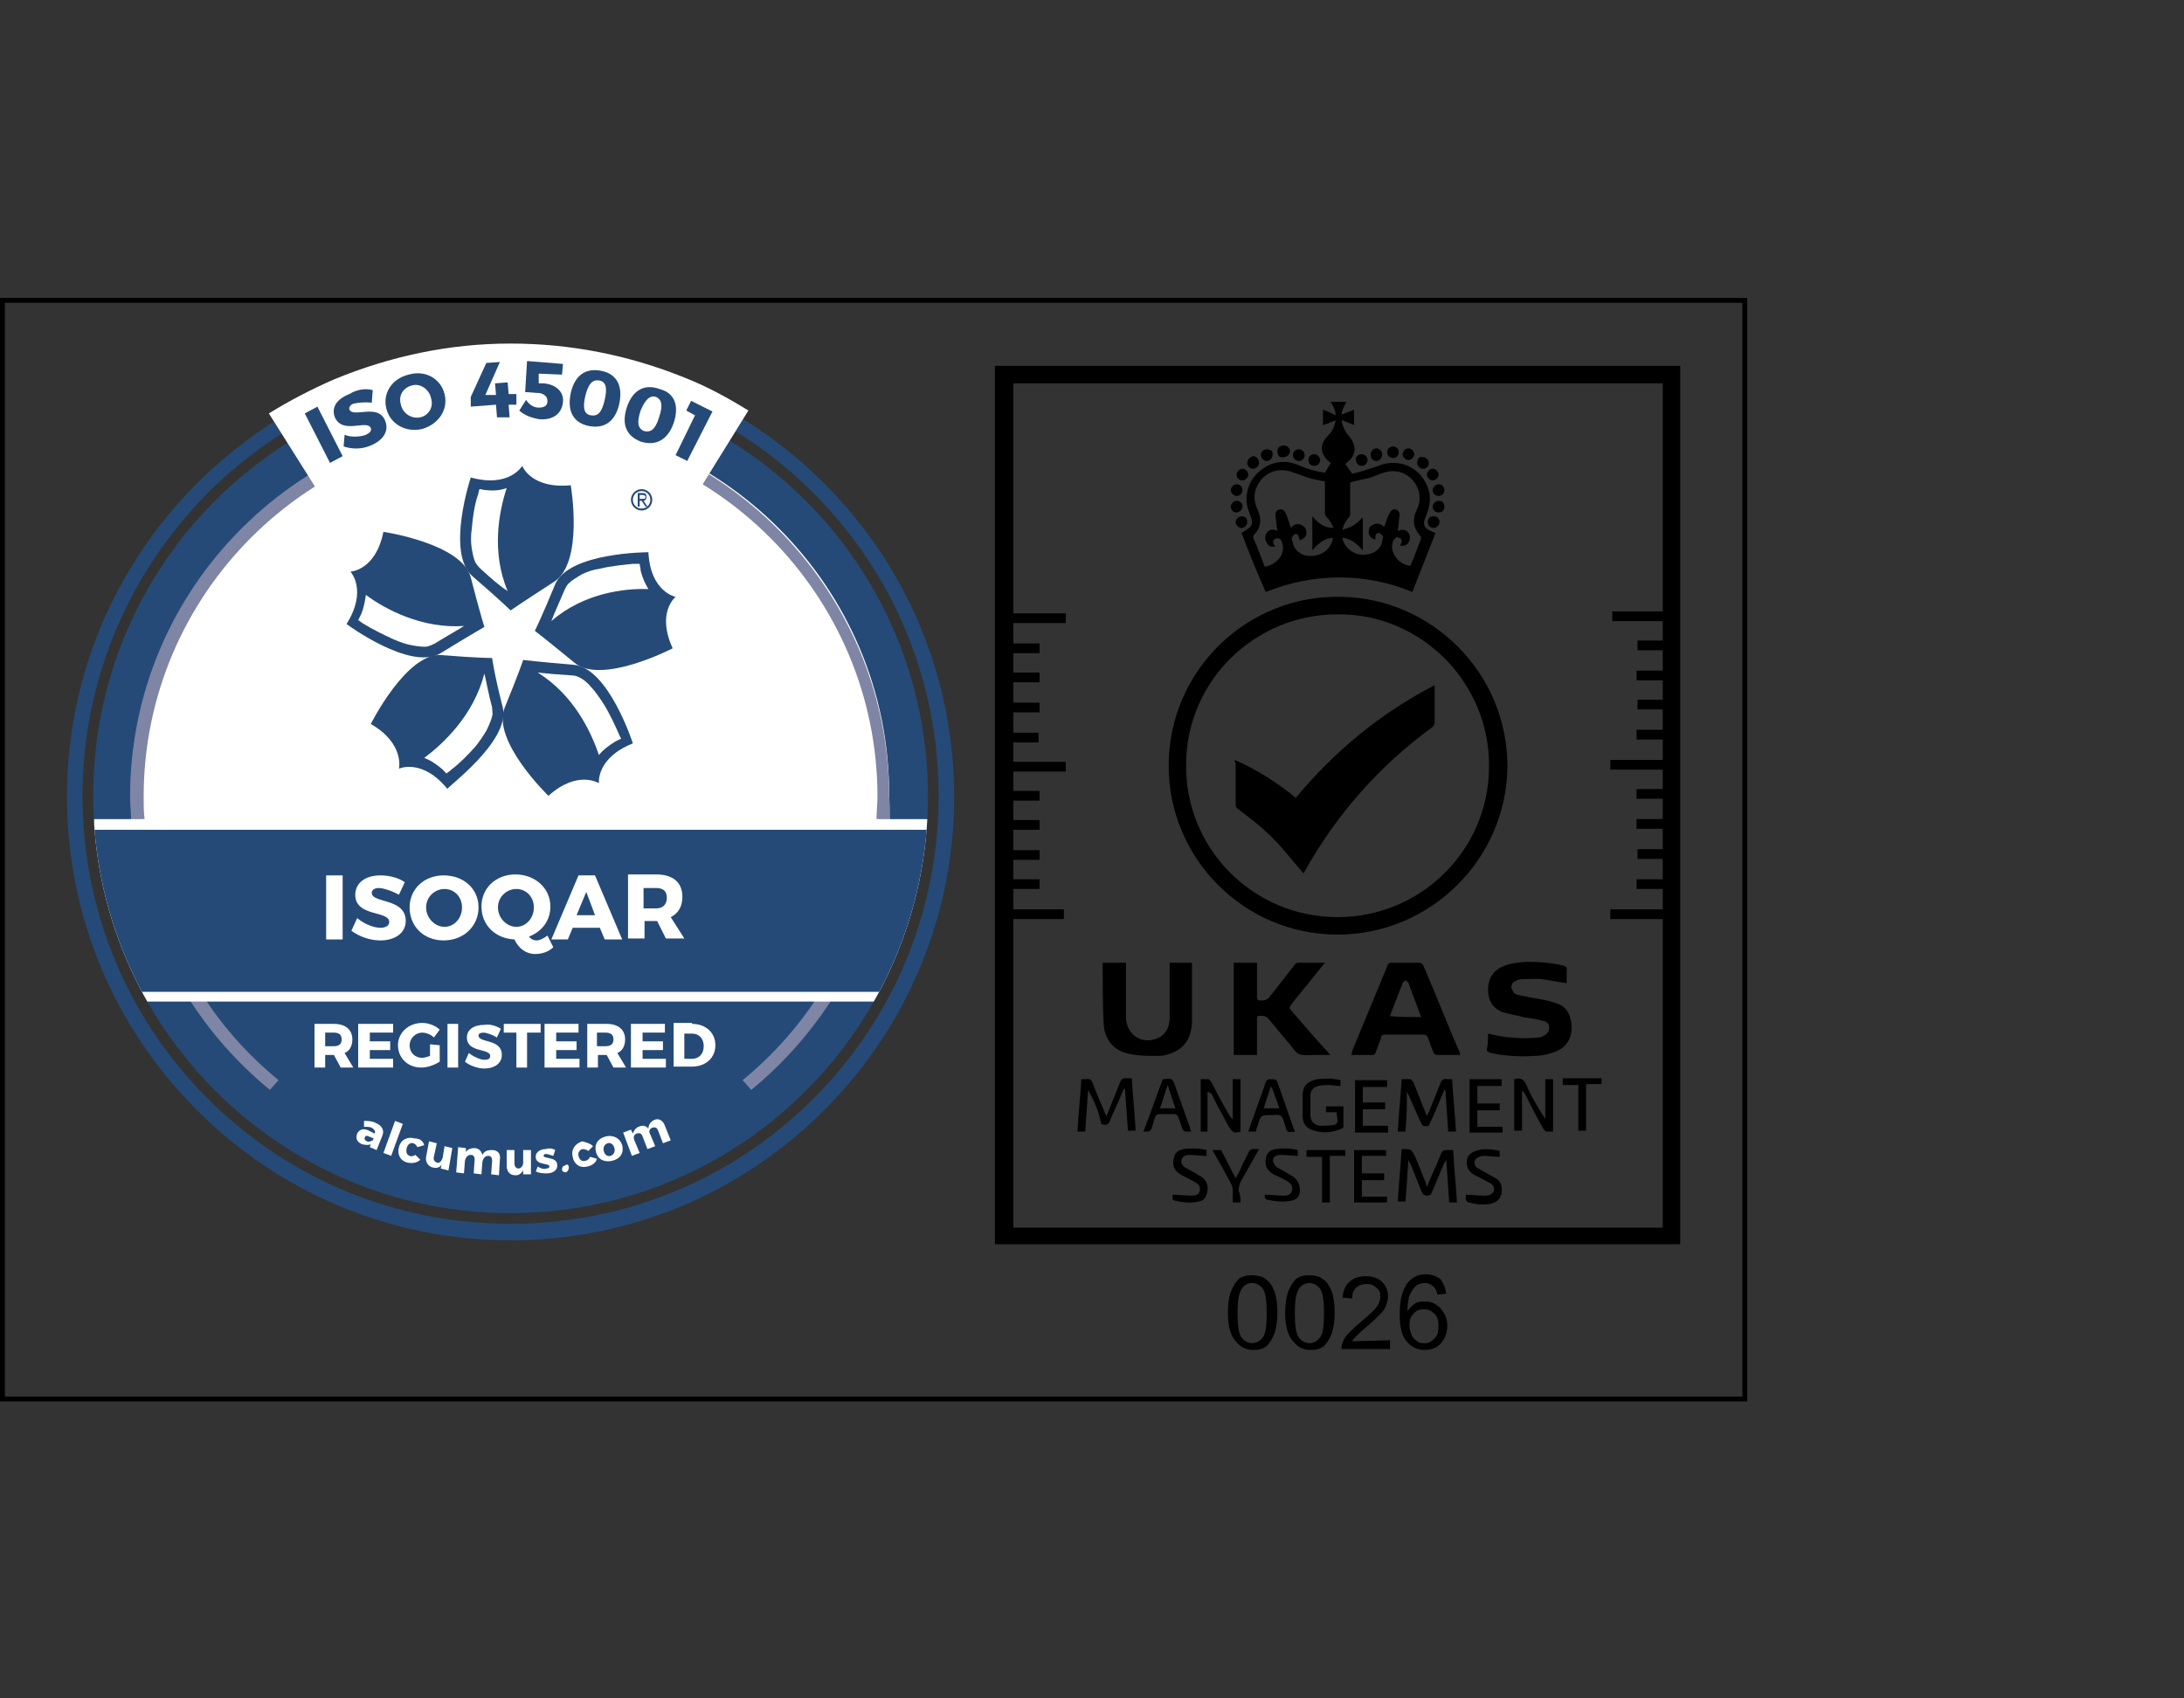<?xml version="1.0" encoding="utf-8"?>
<!-- Generator: Adobe Illustrator 27.4.0, SVG Export Plug-In . SVG Version: 6.00 Build 0)  -->
<svg version="1.1" id="Layer_1" xmlns="http://www.w3.org/2000/svg" xmlns:xlink="http://www.w3.org/1999/xlink" x="0px" y="0px"
	 width="225px" height="175px" viewBox="0 0 225 175" style="enable-background:new 0 0 225 175;" xml:space="preserve">
<rect x="0" y="0" width="225" height="175" fill="#333333" stroke="none"/>
<style type="text/css">
	.st0{clip-path:url(#SVGID_00000026146523296581780170000004218451158989843386_);}
	.st1{fill:#254A77;}
	.st2{fill:#FFFFFF;}
	.st3{clip-path:url(#SVGID_00000010295046411007223000000015476241204891401366_);}
	.st4{fill:#7F85A5;}
	.st5{clip-path:url(#SVGID_00000013184224150922375870000012502503324037179308_);}
	.st6{clip-path:url(#SVGID_00000138537617153587357990000000207094480640819852_);}
	.st7{clip-path:url(#SVGID_00000026871955250280944080000000240414378538361217_);}
	.st8{clip-path:url(#SVGID_00000006706307299338993600000005272582417818897796_);}
</style>
<g>
	<g>
		<g>
			<g>
				<g>
					<defs>
						<path id="SVGID_1_" d="M52.6,125c-23.7,0-43-19.2-43-43s19.2-43,43-43c23.7,0,43,19.2,43,43S76.3,125,52.6,125"/>
					</defs>
					<clipPath id="SVGID_00000000201903285493648770000011629016210304944821_">
						<use xlink:href="#SVGID_1_"  style="overflow:visible;"/>
					</clipPath>
					<g style="clip-path:url(#SVGID_00000000201903285493648770000011629016210304944821_);">
						<g>
							<path class="st1" d="M52.6,125c-23.7,0-43-19.2-43-43s19.2-43,43-43c23.7,0,43,19.2,43,43S76.3,125,52.6,125"/>
						</g>
						<g>
							<path class="st2" d="M52.6,43c-21.6,0-39,17.5-39,39c0,3.5,0.5,6.9,1.3,10.2h75.4c0.9-3.2,1.3-6.6,1.3-10.2
								C91.7,60.5,74.2,43,52.6,43"/>
						</g>
					</g>
				</g>
				<g>
					<defs>
						<path id="SVGID_00000102528787150380642620000013120384347957542292_" d="M52.6,125c-23.7,0-43-19.2-43-43s19.2-43,43-43
							c23.7,0,43,19.2,43,43S76.3,125,52.6,125"/>
					</defs>
					<clipPath id="SVGID_00000031891014131092416570000010559984400530021002_">
						<use xlink:href="#SVGID_00000102528787150380642620000013120384347957542292_"  style="overflow:visible;"/>
					</clipPath>
					<g style="clip-path:url(#SVGID_00000031891014131092416570000010559984400530021002_);">
						<path class="st4" d="M27.8,112.3c-3.4-2.8-6.3-6.1-8.6-9.8l1.2-0.7c2.2,3.6,5,6.8,8.3,9.5L27.8,112.3z"/>
					</g>
				</g>
				<g>
					<defs>
						<path id="SVGID_00000176041585154878684980000010285629347322461103_" d="M52.6,125c-23.7,0-43-19.2-43-43s19.2-43,43-43
							c23.7,0,43,19.2,43,43S76.3,125,52.6,125"/>
					</defs>
					<clipPath id="SVGID_00000109713899845631234690000016407270868382636171_">
						<use xlink:href="#SVGID_00000176041585154878684980000010285629347322461103_"  style="overflow:visible;"/>
					</clipPath>
					<g style="clip-path:url(#SVGID_00000109713899845631234690000016407270868382636171_);">
						<path class="st4" d="M91.7,84.5l-1.4-0.1c0-0.8,0.1-1.6,0.1-2.3c0-20.8-16.9-37.8-37.8-37.8c-20.8,0-37.8,16.9-37.8,37.8
							c0,0.8,0,1.6,0.1,2.3l-1.4,0.1c0-0.8-0.1-1.6-0.1-2.4C13.4,60.5,31,43,52.5,43s39.1,17.6,39.1,39.1
							C91.7,82.9,91.7,83.7,91.7,84.5z"/>
					</g>
				</g>
				<g>
					<defs>
						<path id="SVGID_00000006701138478724638810000006122395419570323131_" d="M52.6,125c-23.7,0-43-19.2-43-43s19.2-43,43-43
							c23.7,0,43,19.2,43,43S76.3,125,52.6,125"/>
					</defs>
					<clipPath id="SVGID_00000160912842239893367340000017453656284411710118_">
						<use xlink:href="#SVGID_00000006701138478724638810000006122395419570323131_"  style="overflow:visible;"/>
					</clipPath>
					<g style="clip-path:url(#SVGID_00000160912842239893367340000017453656284411710118_);">
						<path class="st4" d="M77.4,112.3l-0.9-1c3.3-2.7,6.1-5.9,8.3-9.5l1.2,0.7C83.7,106.2,80.8,109.5,77.4,112.3z"/>
					</g>
				</g>
				<g>
					<defs>
						<path id="SVGID_00000021813105820260997400000012726106852376208302_" d="M52.6,125c-23.7,0-43-19.2-43-43s19.2-43,43-43
							c23.7,0,43,19.2,43,43S76.3,125,52.6,125"/>
					</defs>
					<clipPath id="SVGID_00000023241951225621485460000004069587519797459351_">
						<use xlink:href="#SVGID_00000021813105820260997400000012726106852376208302_"  style="overflow:visible;"/>
					</clipPath>
					<g style="clip-path:url(#SVGID_00000023241951225621485460000004069587519797459351_);">
						<rect x="9.7" y="84.4" class="st2" width="85.9" height="18.8"/>
					</g>
				</g>
				<g>
					<defs>
						<path id="SVGID_00000142875471383262132860000002443237906306707367_" d="M52.6,125c-23.7,0-43-19.2-43-43s19.2-43,43-43
							c23.7,0,43,19.2,43,43S76.3,125,52.6,125"/>
					</defs>
					<clipPath id="SVGID_00000127765873503198113400000003123902158399394974_">
						<use xlink:href="#SVGID_00000142875471383262132860000002443237906306707367_"  style="overflow:visible;"/>
					</clipPath>
					<g style="clip-path:url(#SVGID_00000127765873503198113400000003123902158399394974_);">
						<rect x="9.7" y="85.5" class="st1" width="85.9" height="16.7"/>
					</g>
				</g>
			</g>
			<g>
				<g>
					<path class="st1" d="M52.6,37.9c-11.8,0-22.9,4.6-31.2,12.9C13.1,59.2,8.5,70.3,8.5,82c0,11.8,4.6,22.9,12.9,31.2
						s19.4,12.9,31.2,12.9s22.9-4.6,31.2-12.9S96.7,93.8,96.7,82s-4.6-22.9-12.9-31.2S64.4,37.9,52.6,37.9 M52.6,127.8
						c-12.2,0-23.7-4.8-32.3-13.4S6.9,94.3,6.9,82.1s4.8-23.7,13.4-32.3s20.1-13.4,32.3-13.4s23.7,4.8,32.3,13.4
						s13.4,20.1,13.4,32.3s-4.8,23.7-13.4,32.3C76.3,123,64.8,127.8,52.6,127.8"/>
				</g>
			</g>
			<g>
				<g>
					<path class="st1" d="M65.9,51.4h0.3c0.2,0,0.3,0,0.3-0.2c0-0.1-0.1-0.2-0.3-0.2h-0.3V51.4z M65.7,50.8h0.5
						c0.3,0,0.4,0.1,0.4,0.4c0,0.2-0.1,0.4-0.3,0.4l0.4,0.6h-0.2l-0.4-0.6h-0.2v0.6h-0.2C65.7,52.2,65.7,50.8,65.7,50.8z M66.1,52.4
						c0.5,0,0.9-0.4,0.9-0.9s-0.4-0.9-0.9-0.9s-0.9,0.4-0.9,0.9S65.6,52.4,66.1,52.4 M66.1,50.4c0.6,0,1.1,0.5,1.1,1.1
						s-0.5,1.1-1.1,1.1S65,52.1,65,51.5S65.5,50.4,66.1,50.4"/>
				</g>
				<g>
					<path class="st1" d="M49.5,58.6c-0.2-0.2-0.3-0.3-0.5-0.6c-0.2-0.4-0.3-0.9-0.4-1.5s-0.1-1.3,0-2c0.1-1.2,0.3-2.5,0.6-3.4
						c0.1-0.2,0.1-0.5,0.2-0.7c0.2,0,0.4,0.1,0.7,0.1c0.8,0.1,1.5,0,2.1-0.2c-0.8,2.4-1.6,6.6,0.1,10.6
						C51.5,60.4,50.6,59.6,49.5,58.6 M58.8,50c-4.1,0.4-5-2-5-2s-1.3,2.3-5.3,1.2c0,0-2.6,7.8,0.2,10.2c2.8,2.4,3.9,3.5,3.9,3.5
						S53.9,62,57,60C60.2,58.1,58.8,50,58.8,50"/>
				</g>
				<g>
					<path class="st1" d="M44.8,66.3c-0.2,0.1-0.4,0.2-0.7,0.3c-0.4,0.1-1,0-1.6-0.1s-1.2-0.3-1.9-0.6c-1.1-0.5-2.3-1.1-3.1-1.6
						c-0.2-0.1-0.4-0.3-0.6-0.4c0.1-0.2,0.2-0.4,0.3-0.6c0.3-0.7,0.4-1.4,0.5-2c2,1.5,5.8,3.5,10.1,3.2
						C47.2,64.9,46.1,65.5,44.8,66.3 M48.5,59.5c-0.9-3.5-9-4.7-9-4.7c-0.8,4-3.4,4.1-3.4,4.1s1.8,1.9-0.4,5.4c0,0,6.6,4.9,9.7,3
						s4.5-2.7,4.5-2.7S49.4,63,48.5,59.5"/>
				</g>
				<g>
					<path class="st1" d="M50.7,73.8c-0.1,0.4-0.3,0.9-0.6,1.5c-0.3,0.5-0.7,1.1-1.1,1.6c-0.8,0.9-1.7,1.8-2.5,2.4
						c-0.2,0.2-0.4,0.3-0.5,0.4c-0.2-0.2-0.3-0.3-0.5-0.5c-0.6-0.5-1.2-0.9-1.8-1.1c2-1.5,5.1-4.4,6.2-8.7c0.2,0.8,0.4,2,0.8,3.5
						C50.7,73.3,50.8,73.5,50.7,73.8 M51.8,72.9c-0.9-3.5-1.1-5.1-1.1-5.1s-1.6,0-5.2-0.3s-7.3,7.1-7.3,7.1c3.5,2,2.9,4.6,2.9,4.6
						s2.4-1.1,5,2.1C45.9,81.2,52.6,76.4,51.8,72.9"/>
				</g>
				<g>
					<path class="st1" d="M61.7,77.8c-0.8-2.4-2.6-6.2-6.3-8.5c0.9,0.1,2,0.2,3.6,0.3c0.2,0,0.5,0.1,0.7,0.2c0.4,0.2,0.8,0.5,1.2,1
						c0.4,0.4,0.8,1,1.2,1.6c0.7,1.1,1.2,2.2,1.6,3.1c0.1,0.2,0.2,0.5,0.3,0.6c-0.2,0.1-0.4,0.2-0.6,0.3
						C62.6,76.9,62.1,77.3,61.7,77.8 M65.2,76.6c0,0-2.5-7.8-6.1-8.1c-3.6-0.3-5.2-0.5-5.2-0.5s-0.5,1.5-1.9,4.9s4.5,9.1,4.5,9.1
						c3-2.7,5.2-1.3,5.2-1.3S61.4,78.1,65.2,76.6"/>
				</g>
				<g>
					<path class="st1" d="M56.8,64c0.3-0.8,0.8-1.9,1.4-3.3c0.1-0.2,0.2-0.4,0.4-0.6c0.3-0.3,0.8-0.6,1.3-0.9
						c0.6-0.3,1.2-0.5,1.9-0.6c1.2-0.3,2.5-0.4,3.4-0.5c0.3,0,0.5,0,0.7,0c0,0.2,0.1,0.4,0.1,0.7c0.2,0.8,0.5,1.4,0.8,1.9
						C64.4,60.6,60.1,61.1,56.8,64 M69.6,61.5c0,0-2.6-0.5-2.8-4.6c0,0-8.2,0-9.6,3.3c-1.4,3.4-2.1,4.8-2.1,4.8s1.3,1,4.1,3.3
						c2.8,2.3,10.1-1.5,10.1-1.5C67.6,63.1,69.6,61.5,69.6,61.5"/>
				</g>
			</g>
			<g>
				<path class="st2" d="M34.4,108.7L34.4,108.7h-0.9v1.3h-1.1v-4.5h2c1.2,0,1.9,0.6,1.9,1.6c0,0.7-0.3,1.2-0.8,1.4l0.9,1.5h-1.3
					L34.4,108.7z M34.4,107.8c0.5,0,0.8-0.2,0.8-0.7s-0.3-0.7-0.8-0.7h-0.9v1.4C33.5,107.8,34.4,107.8,34.4,107.8z"/>
				<path class="st2" d="M38.1,106.4v0.9h2.1v0.9h-2.1v0.9h2.4v0.9h-3.6v-4.5h3.6v0.9C40.5,106.4,38.1,106.4,38.1,106.4z"/>
				<path class="st2" d="M45.3,107.7v1.7c-0.5,0.3-1.2,0.6-1.9,0.6c-1.4,0-2.4-1-2.4-2.3s1.1-2.3,2.5-2.3c0.7,0,1.4,0.3,1.8,0.7
					l-0.6,0.8c-0.3-0.3-0.8-0.5-1.2-0.5c-0.7,0-1.3,0.6-1.3,1.3c0,0.8,0.6,1.3,1.3,1.3c0.2,0,0.5-0.1,0.8-0.2v-1.2L45.3,107.7
					L45.3,107.7z"/>
				<path class="st2" d="M46.1,110v-4.5h1.1v4.5H46.1z"/>
				<path class="st2" d="M51.6,106l-0.4,0.9c-0.5-0.3-1.1-0.5-1.4-0.5s-0.5,0.1-0.5,0.3c0,0.8,2.4,0.3,2.4,2c0,0.9-0.8,1.4-1.8,1.4
					c-0.7,0-1.5-0.3-2-0.7l0.4-0.9c0.5,0.4,1.2,0.7,1.6,0.7s0.6-0.1,0.6-0.4c0-0.8-2.4-0.3-2.4-1.9c0-0.8,0.7-1.3,1.8-1.3
					C50.5,105.5,51.1,105.7,51.6,106z"/>
				<path class="st2" d="M54.3,106.4v3.6h-1.1v-3.6h-1.3v-0.9h3.8v0.9H54.3z"/>
				<path class="st2" d="M57.3,106.4v0.9h2.1v0.9h-2.1v0.9h2.4v0.9h-3.6v-4.5h3.5v0.9C59.6,106.4,57.3,106.4,57.3,106.4z"/>
				<path class="st2" d="M62.5,108.7L62.5,108.7h-0.9v1.3h-1.1v-4.5h2c1.2,0,1.9,0.6,1.9,1.6c0,0.7-0.3,1.2-0.8,1.4l0.9,1.5h-1.3
					L62.5,108.7z M62.4,107.8c0.5,0,0.8-0.2,0.8-0.7s-0.3-0.7-0.8-0.7h-0.9v1.4C61.5,107.8,62.4,107.8,62.4,107.8z"/>
				<path class="st2" d="M66.2,106.4v0.9h2.1v0.9h-2.1v0.9h2.4v0.9H65v-4.5h3.5v0.9C68.5,106.4,66.2,106.4,66.2,106.4z"/>
				<path class="st2" d="M71.3,105.5c1.4,0,2.4,0.9,2.4,2.2c0,1.3-1,2.2-2.4,2.2h-1.9v-4.5h1.9V105.5z M70.5,109.1h0.8
					c0.7,0,1.2-0.5,1.2-1.3s-0.5-1.3-1.2-1.3h-0.8V109.1z"/>
			</g>
			<g>
				<g>
					<path class="st2" d="M39.4,117l-0.6,1.5l-0.7-0.3l0.1-0.3c-0.2,0.1-0.5,0.1-0.9,0c-0.5-0.2-0.7-0.6-0.5-1.1
						c0.2-0.4,0.6-0.6,1.2-0.3l0.6,0.3l0,0c0.1-0.2,0-0.4-0.3-0.6c-0.2-0.1-0.5-0.1-0.8-0.1v-0.6c0.4,0,0.8,0,1.2,0.2
						C39.4,116,39.6,116.5,39.4,117z M38.4,117.5l0.1-0.2l-0.5-0.2c-0.2-0.1-0.4-0.1-0.4,0.1c-0.1,0.2,0,0.3,0.2,0.4
						C38,117.7,38.2,117.6,38.4,117.5z"/>
				</g>
				<g>
					<path class="st2" d="M39.5,118.8l1.2-3.3l0.8,0.3l-1.2,3.3L39.5,118.8z"/>
				</g>
				<g>
					<path class="st2" d="M43.7,118l-0.7,0.2c-0.1-0.2-0.2-0.3-0.4-0.4c-0.3-0.1-0.6,0.1-0.7,0.5s0,0.7,0.3,0.8
						c0.2,0.1,0.4,0,0.6-0.1l0.5,0.5c-0.3,0.3-0.8,0.4-1.3,0.3c-0.8-0.2-1.1-0.9-0.9-1.6c0.2-0.8,0.9-1.1,1.6-0.9
						C43.3,117.3,43.6,117.6,43.7,118z"/>
				</g>
				<g>
					<path class="st2" d="M46.2,120.6l-0.8-0.2l0.1-0.4c-0.2,0.3-0.5,0.4-0.9,0.3c-0.5-0.1-0.8-0.6-0.7-1.1l0.3-1.6l0.8,0.2
						l-0.3,1.4c-0.1,0.3,0.1,0.5,0.3,0.6c0.3,0.1,0.5-0.2,0.6-0.5l0.2-1.2l0.8,0.2L46.2,120.6z"/>
				</g>
				<g>
					<path class="st2" d="M51.5,119.5l-0.1,1.6l-0.8-0.1l0.1-1.4c0-0.3-0.1-0.5-0.4-0.5s-0.5,0.2-0.6,0.6l-0.1,1.3l-0.8-0.1l0.1-1.4
						c0-0.3-0.1-0.5-0.4-0.5s-0.5,0.2-0.6,0.6l-0.1,1.3l-0.8-0.1l0.2-2.6l0.8,0.1v0.4c0.2-0.3,0.5-0.4,0.9-0.4s0.7,0.3,0.8,0.7
						c0.2-0.4,0.5-0.5,1-0.5C51.3,118.5,51.6,118.9,51.5,119.5z"/>
				</g>
				<g>
					<path class="st2" d="M54.7,121h-0.8v-0.4c-0.2,0.3-0.4,0.5-0.8,0.5c-0.6,0-0.9-0.4-0.9-1v-1.6H53v1.4c0,0.3,0.2,0.5,0.4,0.5
						c0.3,0,0.5-0.3,0.5-0.6v-1.3h0.8V121z"/>
				</g>
				<g>
					<path class="st2" d="M57.2,118.5l-0.2,0.6c-0.3-0.1-0.6-0.2-0.8-0.2c-0.1,0-0.2,0.1-0.2,0.2c0,0.3,1.4,0.1,1.4,0.9
						c0.1,0.5-0.4,0.9-1,0.9c-0.4,0-0.8,0-1.2-0.2l0.2-0.5c0.3,0.2,0.6,0.3,0.9,0.2c0.2,0,0.3-0.1,0.3-0.2c0-0.4-1.3-0.1-1.4-0.9
						c-0.1-0.5,0.4-0.9,1-0.9C56.5,118.3,56.9,118.3,57.2,118.5z"/>
				</g>
				<g>
					<path class="st2" d="M58.6,120.3c0,0.2-0.1,0.4-0.3,0.5c-0.2,0-0.4-0.1-0.4-0.3c0-0.2,0.1-0.4,0.3-0.4
						C58.4,119.9,58.6,120,58.6,120.3z"/>
				</g>
				<g>
					<path class="st2" d="M61.1,118.1l-0.5,0.5c-0.1-0.1-0.3-0.2-0.6-0.2c-0.3,0.1-0.5,0.4-0.4,0.7c0.1,0.4,0.3,0.6,0.7,0.5
						c0.2,0,0.4-0.2,0.5-0.4l0.7,0.2c-0.1,0.4-0.5,0.7-1,0.8c-0.8,0.2-1.4-0.3-1.5-1c-0.2-0.8,0.3-1.4,1-1.6
						C60.3,117.7,60.8,117.8,61.1,118.1z"/>
				</g>
				<g>
					<path class="st2" d="M64.1,118c0.2,0.8-0.2,1.4-1,1.6s-1.5-0.1-1.7-0.9s0.2-1.4,1-1.6C63.2,116.9,63.9,117.3,64.1,118z
						 M62.2,118.6c0.1,0.4,0.4,0.6,0.7,0.5c0.3-0.1,0.5-0.4,0.4-0.8s-0.4-0.6-0.7-0.5C62.3,117.9,62.1,118.2,62.2,118.6z"/>
				</g>
				<g>
					<path class="st2" d="M68.5,116l0.6,1.5l-0.8,0.3l-0.5-1.3c-0.1-0.3-0.3-0.4-0.6-0.3c-0.3,0.1-0.4,0.4-0.2,0.7l0.5,1.2l-0.8,0.3
						l-0.5-1.3c-0.1-0.3-0.3-0.4-0.6-0.3c-0.3,0.1-0.4,0.4-0.2,0.8l0.5,1.2l-0.8,0.3l-0.9-2.4l0.8-0.3l0.2,0.4
						c0.1-0.3,0.3-0.6,0.6-0.7c0.4-0.2,0.8-0.1,1,0.2c0-0.4,0.2-0.7,0.6-0.9C67.8,115.2,68.3,115.4,68.5,116z"/>
				</g>
			</g>
			<g>
				<path class="st2" d="M33.6,96.8v-6.6h1.7v6.6H33.6z"/>
				<path class="st2" d="M41.7,90.9l-0.6,1.3c-0.7-0.4-1.6-0.7-2.1-0.7c-0.4,0-0.7,0.2-0.7,0.5c0,1.1,3.5,0.5,3.5,2.9
					c0,1.3-1.2,2-2.6,2c-1.1,0-2.2-0.4-3-1l0.6-1.3c0.7,0.6,1.7,1,2.4,1c0.5,0,0.9-0.2,0.9-0.6c0-1.2-3.5-0.5-3.5-2.8
					c0-1.2,1-2,2.6-2C40,90.2,41,90.4,41.7,90.9z"/>
				<path class="st2" d="M49.3,93.5c0,1.9-1.5,3.4-3.6,3.4c-2,0-3.5-1.4-3.5-3.4c0-1.9,1.5-3.3,3.5-3.3
					C47.8,90.2,49.3,91.6,49.3,93.5z M43.9,93.5c0,1.1,0.9,2,1.9,2s1.8-0.9,1.8-2s-0.8-1.9-1.8-1.9S43.9,92.4,43.9,93.5z"/>
				<path class="st2" d="M57,97.6c-0.5,0.5-1.2,0.7-1.9,0.7c-0.9,0-1.7-0.6-2.1-1.5c-2-0.1-3.4-1.5-3.4-3.4s1.5-3.3,3.5-3.3
					s3.6,1.4,3.6,3.3c0,1.5-0.9,2.6-2.2,3.1c0.2,0.3,0.5,0.4,0.8,0.4s0.7-0.2,1.1-0.5L57,97.6z M53.2,95.5c1,0,1.8-0.9,1.8-2
					s-0.8-1.9-1.8-1.9s-1.9,0.8-1.9,1.9C51.3,94.6,52.2,95.5,53.2,95.5z"/>
				<path class="st2" d="M59,95.6l-0.5,1.2h-1.7l2.8-6.6h1.7l2.8,6.6h-1.8l-0.5-1.2C61.8,95.6,59,95.6,59,95.6z M60.4,91.9l-1,2.4
					h1.9L60.4,91.9z"/>
				<path class="st2" d="M67.7,94.9L67.7,94.9h-1.3v1.8h-1.7v-6.6h2.9c1.7,0,2.7,0.8,2.7,2.3c0,1-0.4,1.7-1.2,2.1l1.4,2.2h-1.9
					L67.7,94.9z M67.6,93.6c0.7,0,1.1-0.4,1.1-1.1s-0.4-1-1.1-1h-1.3v2.1H67.6z"/>
			</g>
		</g>
		<g>
			<path class="st2" d="M33.5,51.8l-5.8-9.2c2.1-1.3,4.4-2.5,6.7-3.5c5.8-2.4,11.9-3.7,18.2-3.7c6.2,0,12.2,1.2,17.9,3.5
				c2.3,0.9,4.5,2.1,6.6,3.4l-5.7,9.2c-1.6-1-3.3-1.9-5.1-2.6c-4.3-1.8-8.9-2.7-13.7-2.7c-4.8,0-9.5,0.9-13.9,2.8
				C36.9,49.8,35.2,50.7,33.5,51.8z"/>
		</g>
		<g>
			<path class="st1" d="M34,47.7l-2.6-5.1l1.3-0.7l2.6,5.1L34,47.7z"/>
			<path class="st1" d="M38.4,40.2l-0.1,1.3c-0.7-0.1-1.5,0-1.9,0.1c-0.3,0.1-0.5,0.4-0.4,0.6c0.4,0.9,3-0.7,3.7,1.2
				c0.4,1.1-0.3,2-1.5,2.5c-0.9,0.4-1.9,0.4-2.8,0.1l0.1-1.2c0.7,0.3,1.7,0.2,2.2,0c0.4-0.2,0.6-0.4,0.5-0.7
				c-0.4-0.9-2.9,0.7-3.7-1.1c-0.4-1,0.2-1.9,1.5-2.4C36.8,40.1,37.7,40,38.4,40.2z"/>
			<path class="st1" d="M45.8,40.6c0.4,1.6-0.6,3.1-2.3,3.6c-1.7,0.4-3.3-0.5-3.7-2.1s0.6-3.1,2.3-3.5C43.8,38.1,45.4,39,45.8,40.6z
				 M41.3,41.7c0.2,0.9,1.1,1.5,2,1.3s1.4-1.1,1.1-2c-0.2-0.9-1.1-1.5-1.9-1.3C41.6,39.9,41,40.7,41.3,41.7z"/>
			<path class="st1" d="M51.1,40.7L51,39.5l1.3-0.1l0.1,1.2h0.8v1.1h-0.8l0.1,1.3h-1.3l-0.1-1.3l-2.6,0.2v-1l1.6-3.5l1.4-0.1
				L50,40.7L51.1,40.7z"/>
			<path class="st1" d="M55.5,38.5v1H56c1.3,0.1,2.1,0.9,2,1.9c-0.1,1.2-1,1.9-2.4,1.8c-0.7-0.1-1.6-0.4-2.1-0.9l0.7-1.1
				c0.3,0.5,0.8,0.8,1.3,0.8c0.6,0,0.9-0.2,0.9-0.7c0-0.4-0.3-0.7-0.8-0.8c-0.3,0-1.2-0.1-1.5-0.1l0.2-3.2l3.7,0.3l-0.1,1.1
				L55.5,38.5z"/>
			<path class="st1" d="M63.8,41.6c-0.4,1.8-1.5,2.6-3.1,2.3s-2.3-1.5-1.9-3.4c0.4-1.8,1.5-2.6,3.1-2.3
				C63.5,38.5,64.2,39.7,63.8,41.6z M60.3,40.8c-0.3,1.3-0.1,1.9,0.6,2s1.1-0.3,1.4-1.6s0.1-1.9-0.6-2C61,39.1,60.6,39.6,60.3,40.8z
				"/>
			<path class="st1" d="M69.4,43.6c-0.6,1.7-1.8,2.4-3.4,1.9c-1.5-0.6-2-1.8-1.4-3.6c0.6-1.7,1.8-2.4,3.4-1.8
				C69.5,40.5,70,41.8,69.4,43.6z M66,42.3c-0.4,1.2-0.3,1.8,0.3,2.1c0.7,0.2,1.2-0.1,1.6-1.4c0.4-1.2,0.3-1.8-0.3-2.1
				C67,40.7,66.5,41.1,66,42.3z"/>
			<path class="st1" d="M69.6,46.9l2-4.1l-0.9-0.5l0.5-1l2.2,1.1l-2.6,5.1L69.6,46.9z"/>
		</g>
	</g>
	<g>
		<g>
			<path d="M127.5,135.3c0,1.2,0.1,2.1,0.4,2.5c0.3,0.4,0.7,0.6,1.1,0.6c0.4,0,0.8-0.2,1.1-0.6c0.3-0.4,0.4-1.2,0.4-2.5
				c0-1.2-0.1-2.1-0.4-2.5c-0.3-0.4-0.7-0.6-1.1-0.6c-0.4,0-0.8,0.2-1,0.5C127.6,133.2,127.5,134,127.5,135.3 M126.5,135.3
				c0-0.9,0.1-1.6,0.3-2.2c0.2-0.5,0.5-1,0.8-1.3c0.4-0.3,0.8-0.4,1.4-0.4c0.4,0,0.8,0.1,1.1,0.2c0.3,0.2,0.6,0.4,0.8,0.7
				s0.4,0.7,0.5,1.1c0.1,0.4,0.2,1,0.2,1.8c0,0.9-0.1,1.6-0.3,2.2c-0.2,0.5-0.5,1-0.8,1.3c-0.4,0.3-0.8,0.4-1.4,0.4
				c-0.7,0-1.3-0.3-1.7-0.8C126.8,137.7,126.5,136.7,126.5,135.3"/>
			<path d="M133.4,135.3c0,1.2,0.1,2.1,0.4,2.5c0.3,0.4,0.7,0.6,1.1,0.6c0.4,0,0.8-0.2,1.1-0.6c0.3-0.4,0.4-1.2,0.4-2.5
				c0-1.2-0.1-2.1-0.4-2.5c-0.3-0.4-0.7-0.6-1.1-0.6c-0.4,0-0.8,0.2-1,0.5C133.5,133.2,133.4,134,133.4,135.3 M132.4,135.3
				c0-0.9,0.1-1.6,0.3-2.2c0.2-0.5,0.5-1,0.8-1.3c0.4-0.3,0.8-0.4,1.4-0.4c0.4,0,0.8,0.1,1.1,0.2c0.3,0.2,0.6,0.4,0.8,0.7
				s0.4,0.7,0.5,1.1c0.1,0.4,0.2,1,0.2,1.8c0,0.9-0.1,1.6-0.3,2.2c-0.2,0.5-0.5,1-0.8,1.3c-0.4,0.3-0.8,0.4-1.4,0.4
				c-0.7,0-1.3-0.3-1.7-0.8C132.7,137.7,132.4,136.7,132.4,135.3"/>
			<path d="M143.2,138.1v0.9h-5c0-0.2,0-0.4,0.1-0.6c0.1-0.3,0.3-0.7,0.6-1s0.7-0.7,1.2-1.1c0.8-0.7,1.4-1.2,1.7-1.6
				c0.3-0.4,0.4-0.8,0.4-1.1c0-0.4-0.1-0.7-0.4-0.9c-0.3-0.3-0.6-0.4-1-0.4s-0.8,0.1-1.1,0.4c-0.3,0.3-0.4,0.6-0.4,1.1l-1-0.1
				c0.1-0.7,0.3-1.3,0.7-1.6c0.4-0.4,1-0.6,1.7-0.6s1.3,0.2,1.7,0.6c0.4,0.4,0.6,0.9,0.6,1.5c0,0.3-0.1,0.6-0.2,0.9
				c-0.1,0.3-0.3,0.6-0.6,0.9c-0.3,0.3-0.8,0.8-1.4,1.3c-0.6,0.5-0.9,0.8-1.1,1c-0.2,0.2-0.3,0.3-0.4,0.5L143.2,138.1L143.2,138.1z"
				/>
			<path d="M145.2,136.6c0,0.3,0.1,0.6,0.2,0.9c0.1,0.3,0.3,0.5,0.6,0.7c0.2,0.2,0.5,0.2,0.8,0.2c0.4,0,0.7-0.2,1-0.5
				s0.4-0.7,0.4-1.3c0-0.5-0.1-0.9-0.4-1.2c-0.3-0.3-0.6-0.5-1.1-0.5c-0.4,0-0.8,0.1-1.1,0.5C145.3,135.7,145.2,136.1,145.2,136.6
				 M149,133.3l-0.9,0.1c-0.1-0.4-0.2-0.6-0.4-0.8c-0.3-0.3-0.6-0.4-0.9-0.4c-0.3,0-0.6,0.1-0.8,0.2c-0.3,0.2-0.5,0.5-0.7,0.9
				s-0.3,1-0.3,1.8c0.2-0.3,0.5-0.6,0.8-0.8s0.7-0.2,1-0.2c0.6,0,1.1,0.2,1.6,0.7c0.4,0.5,0.7,1,0.7,1.8c0,0.5-0.1,0.9-0.3,1.3
				c-0.2,0.4-0.5,0.7-0.8,0.9c-0.4,0.2-0.8,0.3-1.2,0.3c-0.8,0-1.4-0.3-1.9-0.9c-0.5-0.6-0.7-1.5-0.7-2.8c0-1.5,0.3-2.5,0.8-3.2
				c0.5-0.6,1.1-0.9,1.9-0.9c0.6,0,1.1,0.2,1.5,0.5C148.7,132.2,148.9,132.7,149,133.3"/>
		</g>
		<g>
			<path d="M173.1,128.2c-23.5,0-47,0-70.6,0c0-30.2,0-60.3,0-90.5c23.5,0,47,0,70.6,0C173.1,67.8,173.1,98,173.1,128.2z
				 M171.3,39.5c-22.3,0-44.6,0-66.9,0c0,7.9,0,15.8,0,23.7c1.8,0,3.6,0,5.4,0c0,0.3,0,0.7,0,1c-1.8,0-3.6,0-5.4,0
				c0,0.7,0,1.4,0,2.1c0.9,0,1.8,0,2.7,0c0,0.3,0,0.6,0,1c-0.9,0-1.8,0-2.7,0c0,0.7,0,1.3,0,2c0.9,0,1.8,0,2.7,0c0,0.3,0,0.6,0,1
				c-0.9,0-1.8,0-2.7,0c0,0.7,0,1.4,0,2.1c0.9,0,1.8,0,2.7,0c0,0.3,0,0.6,0,1c-0.9,0-1.8,0-2.7,0c0,0.7,0,1.4,0,2.1
				c0.9,0,1.8,0,2.6,0c0,0.3,0,0.6,0,1c-0.9,0-1.8,0-2.6,0c0,0.7,0,1.4,0,2c1.8,0,3.6,0,5.4,0c0,0.3,0,0.6,0,1c-1.8,0-3.6,0-5.4,0
				c0,0.7,0,1.3,0,2c0.9,0,1.8,0,2.7,0c0,0.3,0,0.6,0,1c-0.9,0-1.8,0-2.7,0c0,0.7,0,1.4,0,2c0.9,0,1.8,0,2.7,0c0,0.3,0,0.6,0,1
				c-0.9,0-1.8,0-2.7,0c0,0.7,0,1.4,0,2.1c0.9,0,1.8,0,2.7,0c0,0.3,0,0.6,0,1c-0.9,0-1.8,0-2.7,0c0,0.7,0,1.3,0,2c0.9,0,1.8,0,2.7,0
				c0,0.3,0,0.6,0,1c-0.9,0-1.8,0-2.7,0c0,0.7,0,1.4,0,2.1c1.7,0,3.4,0,5.2,0c0,0.3,0,0.6,0,1c-1.7,0-3.4,0-5.2,0
				c0,10.6,0,21.2,0,31.8c22.3,0,44.6,0,66.9,0c0-10.6,0-21.2,0-31.8c-1.8,0-3.6,0-5.4,0c0-0.3,0-0.6,0-1c1.8,0,3.6,0,5.4,0
				c0-0.7,0-1.4,0-2.1c-0.9,0-1.8,0-2.7,0c0-0.3,0-0.6,0-1c0.9,0,1.8,0,2.7,0c0-0.7,0-1.4,0-2.1c-0.9,0-1.8,0-2.6,0c0-0.3,0-0.6,0-1
				c0.9,0,1.8,0,2.6,0c0-0.7,0-1.4,0-2.1c-0.9,0-1.8,0-2.7,0c0-0.3,0-0.6,0-1c0.9,0,1.8,0,2.7,0c0-0.7,0-1.4,0-2.1
				c-0.9,0-1.8,0-2.7,0c0-0.3,0-0.6,0-1c0.9,0,1.8,0,2.7,0c0-0.7,0-1.4,0-2c-1.8,0-3.6,0-5.4,0c0-0.3,0-0.7,0-1c1.8,0,3.6,0,5.4,0
				c0-0.7,0-1.4,0-2.1c-0.9,0-1.8,0-2.7,0c0-0.3,0-0.6,0-1c0.9,0,1.8,0,2.7,0c0-0.7,0-1.4,0-2.1c-0.9,0-1.8,0-2.6,0c0-0.3,0-0.6,0-1
				c0.9,0,1.8,0,2.6,0c0-0.7,0-1.4,0-2c-0.9,0-1.8,0-2.7,0c0-0.3,0-0.6,0-1c0.9,0,1.8,0,2.7,0c0-0.7,0-1.4,0-2.1c-0.9,0-1.8,0-2.6,0
				c0-0.3,0-0.6,0-1c0.9,0,1.8,0,2.6,0c0-0.7,0-1.4,0-2c-1.7,0-3.4,0-5.2,0c0-0.3,0-0.6,0-1c1.7,0,3.5,0,5.2,0
				C171.3,55.3,171.3,47.4,171.3,39.5z"/>
			<path d="M137.8,96.3c-9.6,0-17.4-7.8-17.4-17.4c0-9.9,8.2-17.7,17.9-17.4c9.2,0.2,17,7.8,17,17.5
				C155.2,88.5,147.4,96.3,137.8,96.3z M137.8,63.3c-8.5,0-15.5,6.8-15.6,15.3c-0.2,8.7,6.8,15.9,15.6,15.9
				c8.6,0,15.5-6.9,15.6-15.3C153.6,70.4,146.4,63.2,137.8,63.3z"/>
			<path d="M127.9,54.9c1.2-0.7,1.3-0.8,0.8-2.1c-0.6-1.4-0.2-3.1,0.9-4.1c1.2-1.1,2.6-1.4,4.1-0.8c0.9,0.4,1.9,0.7,2.8,0.8
				c0.2-0.3,0.4-0.7,0.6-1c-0.4-0.3-0.8-0.7-0.9-1.3c-0.1-0.6,0.2-1.1,0.6-1.5c0.4-0.4,0.7-0.9,0.8-1.6c-0.5,0.2-0.9,0.4-1.3,0.5
				c0-0.5,0-1,0-1.6c0.4,0.2,0.8,0.3,1.3,0.6c0-0.6-0.3-1-0.5-1.4c0.6,0,1.1,0,1.6,0c-0.2,0.4-0.4,0.8-0.5,1.2l0.1,0.1
				c0.4-0.2,0.8-0.3,1.2-0.5c0,0.5,0,1,0,1.6c-0.4-0.2-0.8-0.3-1.2-0.5l-0.1,0.1c0.1,0.3,0.2,0.7,0.4,1c0.1,0.3,0.4,0.5,0.5,0.7
				c0.7,0.9,0.6,1.9-0.4,2.6l-0.1,0.1c0.2,0.3,0.4,0.6,0.7,1c0.6-0.1,1.2-0.3,1.8-0.5c0.3-0.1,0.6-0.2,0.9-0.3
				c1.5-0.6,3.1-0.3,4.2,0.8c1.1,1.2,1.4,2.6,0.8,4.1c0,0.1-0.1,0.2-0.1,0.3c-0.4,0.8-0.2,1.3,0.7,1.6c0.1,0,0.1,0.1,0.3,0.1
				c-0.8,2-1.6,4.1-2.4,6.1c-2.4-1-4.9-1.5-7.5-1.5s-5.1,0.5-7.6,1.5C129.5,59,128.7,57,127.9,54.9z M144,54.7
				c0.5-0.2,0.9-0.1,1.1,0.2c0.2,0.3,0.2,0.7,0,1s-0.5,0.4-0.9,0.3c0.2-0.2,0.3-0.5,0.1-0.7c-0.1-0.1-0.4-0.2-0.5-0.1
				c-0.1,0.1-0.3,0.3-0.3,0.4c-0.4,1.1,0.6,2.4,1.8,2.5c0.4-0.9,0.7-1.8,1.1-2.8c0-0.1,0-0.3-0.1-0.3c-0.6-0.7-0.8-1.4-0.5-2.3
				c0.1-0.2,0.2-0.5,0.3-0.7c0.7-2-1.1-4-3.1-3.6c-0.6,0.1-1.2,0.4-1.8,0.6c-0.7,0.2-1.4,0.3-2.1,0.5c0,1,0,2.1,0,3.1
				c0,0.2,0,0.4-0.2,0.6c-0.3,0.3-0.5,0.7-0.6,1.2c0.5-0.2,0.9-0.3,1.2-0.5s0.6-0.5,0.9-0.8c0,1.1,0,2.2,0,3.4
				c-0.8-0.9-1.4-1.2-2.1-1.3c0.1,0.8,0.8,1.5,1.6,1.7c0.9,0.2,1.9-0.1,2.3-0.8c0.2-0.3,0.2-0.7,0.3-1c0-0.1-0.3-0.3-0.4-0.4
				c-0.3,0-0.4,0.2-0.4,0.4c0,0.1,0,0.2,0,0.3c-0.4-0.1-0.6-0.3-0.7-0.7c0-0.4,0.1-0.7,0.4-0.8c0.5-0.3,0.9-0.1,1.2,0.2
				c0.2-0.5,0.3-1,0.6-1.5c0.1-0.2,0.4-0.4,0.6-0.3c0.2,0,0.4,0.3,0.4,0.5C144.1,53.6,144.1,54.1,144,54.7z M130.3,58.4
				c0.7-0.1,1.2-0.5,1.6-1c0.3-0.5,0.4-1.1,0.1-1.7c-0.1-0.2-0.3-0.3-0.6-0.2c-0.2,0.1-0.3,0.3-0.2,0.5c0,0.1,0.1,0.2,0.2,0.3
				c-0.4,0.1-0.7,0-0.9-0.4c-0.2-0.3-0.2-0.7,0-1c0.3-0.4,0.7-0.4,1.1-0.2c-0.1-0.5-0.1-1-0.2-1.5c0-0.3,0-0.6,0.4-0.7
				c0.4-0.1,0.6,0.2,0.7,0.5c0.2,0.4,0.3,0.9,0.5,1.4c0.3-0.4,0.7-0.5,1.1-0.3c0.4,0.2,0.5,0.5,0.5,0.8c0,0.4-0.3,0.6-0.7,0.8
				c0-0.1,0-0.1,0-0.1c-0.1-0.2-0.1-0.4-0.2-0.5c-0.1-0.1-0.3-0.1-0.4,0c-0.1,0.1-0.3,0.4-0.2,0.5c0.1,0.4,0.2,0.8,0.4,1
				c0.6,0.7,1.3,0.8,2.2,0.6c0.8-0.2,1.4-0.8,1.6-1.6c0-0.1,0-0.1,0-0.2c-0.9,0.1-1.5,0.6-2.1,1.3c0-1.2,0-2.3,0-3.5
				c0.6,0.7,1.2,1.2,2.2,1.2c-0.2-0.4-0.4-0.8-0.7-1.1c-0.1-0.1-0.2-0.3-0.2-0.4c0-0.8,0-1.6,0-2.5c0-0.3,0-0.5,0-0.8
				c-0.6-0.1-1.2-0.2-1.8-0.4s-1.1-0.4-1.7-0.6c-1.2-0.4-2.5,0-3.2,1s-0.7,2-0.2,3c0.4,0.9,0.3,1.8-0.4,2.5
				c-0.1,0.1-0.1,0.2-0.1,0.3C129.6,56.5,129.9,57.4,130.3,58.4z"/>
			<path d="M127.1,99.2c0.8,0,1.6,0,2.4,0c0,0.1,0,0.3,0,0.4c0,1,0,2.1,0,3.1c0,0.3,0.1,0.4,0.4,0.4c0.4,0,0.7-0.1,0.9-0.4
				c0.9-1.1,1.7-2.2,2.6-3.3c0.1-0.2,0.3-0.2,0.5-0.2c0.8,0,1.6,0,2.6,0c-0.5,0.6-0.9,1.1-1.3,1.6c-0.7,0.9-1.4,1.7-2.1,2.6
				c-0.3,0.4-0.3,0.5,0,0.8c1.2,1.4,2.4,2.8,3.7,4.2c0.1,0.1,0.1,0.2,0.3,0.3c-0.6,0-1.1,0-1.6,0c-0.6,0-1.2,0.1-1.7-0.1
				c-0.4-0.2-0.7-0.8-1.1-1.2c-0.7-0.8-1.3-1.6-2-2.4c-0.2-0.3-0.7-0.4-1.1-0.3c-0.1,0-0.1,0.2-0.1,0.3c0,1.1,0,2.2,0,3.3
				c0,0.1,0,0.3,0,0.4c-0.8,0-1.6,0-2.4,0C127.1,105.6,127.1,102.4,127.1,99.2z"/>
			<path d="M150.4,108.7c-0.8,0-1.6,0-2.4,0c-0.1,0-0.2-0.1-0.3-0.2c-0.2-0.5-0.4-1-0.6-1.6c-0.1-0.2-0.2-0.3-0.5-0.3
				c-1.3,0-2.6,0-3.9,0c-0.3,0-0.4,0.1-0.4,0.3c-0.2,0.5-0.4,1.1-0.6,1.6c0,0.1-0.2,0.2-0.2,0.2c-0.8,0-1.5,0-2.3,0
				c0.1-0.2,0.1-0.3,0.1-0.4c1.2-2.9,2.4-5.8,3.6-8.7c0.1-0.3,0.2-0.4,0.5-0.4c0.9,0,1.9,0,2.8,0c0.1,0,0.3,0.1,0.4,0.2
				c1.3,3,2.5,6.1,3.8,9.1C150.4,108.6,150.4,108.6,150.4,108.7z M146.4,104.8c0-0.1-0.1-0.2-0.1-0.3c-0.4-1.1-0.8-2.1-1.2-3.2
				c0-0.1-0.2-0.2-0.3-0.3c-0.1,0.1-0.3,0.2-0.3,0.3c-0.4,1-0.8,2.1-1.2,3.1c0,0.1-0.1,0.2-0.1,0.3
				C144.2,104.8,145.3,104.8,146.4,104.8z"/>
			<path d="M153.3,106.5c0.9,0.2,1.7,0.4,2.5,0.4c0.9,0.1,1.8,0.1,2.7,0c0.2,0,0.4-0.1,0.6-0.2c0.3-0.2,0.5-0.4,0.5-0.8
				s-0.2-0.6-0.6-0.7c-0.7-0.2-1.4-0.3-2.1-0.4c-0.7-0.2-1.4-0.3-2.1-0.5c-1-0.4-1.5-1.2-1.5-2.3c0-1.1,0.5-2,1.5-2.4
				c0.8-0.4,1.7-0.4,2.5-0.5c1.3,0,2.5,0.1,3.8,0.4c0.2,0.1,0.4,0.2,0.3,0.4c0,0.5,0,0.9,0,1.4c-0.9-0.1-1.7-0.3-2.5-0.4
				c-0.7-0.1-1.5,0-2.2,0c-0.2,0-0.4,0.1-0.6,0.2c-0.3,0.1-0.4,0.4-0.4,0.7c0.1,0.2,0.2,0.5,0.4,0.6c0.4,0.2,0.8,0.2,1.2,0.3
				c0.9,0.2,1.9,0.3,2.8,0.6c1.2,0.3,1.7,1.1,1.8,2.3c0.1,1.2-0.4,2.2-1.5,2.7c-0.7,0.3-1.6,0.5-2.4,0.5c-1.5,0.1-3,0-4.4-0.3
				c-0.3-0.1-0.5-0.2-0.4-0.5C153.3,107.5,153.3,107,153.3,106.5z"/>
			<path d="M113.6,99.2c0.8,0,1.6,0,2.4,0c0,0.1,0,0.3,0,0.4c0,1.7,0,3.3,0,5c0,0.1,0,0.2,0,0.3c0.1,1.9,1.9,2.9,3.6,1.9
				c0.7-0.5,0.9-1.2,0.9-2c0-1.7,0-3.4,0-5.2c0-0.1,0-0.3,0-0.4c0.8,0,1.5,0,2.3,0c0,0,0,0.1,0,0.2c0,2,0,4,0,6
				c-0.1,1.8-1,2.9-2.7,3.3c-0.3,0.1-0.6,0.1-0.9,0.1c-0.9,0-1.9,0-2.8-0.2c-1.6-0.3-2.6-1.4-2.7-3.1
				C113.6,103.5,113.6,101.4,113.6,99.2C113.6,99.3,113.6,99.3,113.6,99.2z"/>
			<path d="M147,122.3c0.3-0.8,0.7-1.6,1-2.3c0.2-0.4,0.3-0.8,0.5-1.2c0.1-0.2,0.2-0.3,0.5-0.3c0.2,0,0.4,0,0.7,0
				c0.1,1.8,0.3,3.6,0.4,5.4c-0.3,0-0.5,0-0.8,0c-0.1-1.4-0.2-2.9-0.3-4.4c-0.1,0.2-0.2,0.3-0.2,0.3c-0.4,1-0.9,2.1-1.3,3.1
				c-0.1,0.2-0.2,0.3-0.5,0.3c-0.2,0-0.4-0.1-0.5-0.3c-0.4-1-0.8-2-1.2-3c-0.1-0.1-0.1-0.2-0.2-0.4c-0.1,1.4-0.2,2.9-0.3,4.3
				c-0.3,0-0.5,0-0.8,0c0.1-1.8,0.3-3.6,0.4-5.4h0.1c0.9,0,0.9,0,1.3,0.8c0.4,0.9,0.7,1.8,1.1,2.7C146.9,122,146.9,122.1,147,122.3z
				"/>
			<path d="M144.8,116.6c-0.3,0-0.5,0-0.8,0c0.1-1.8,0.3-3.6,0.4-5.4c0.3,0,0.6,0,0.9,0c0.1,0,0.2,0.2,0.3,0.3
				c0.5,1.2,0.9,2.3,1.4,3.5c0.1-0.2,0.1-0.3,0.2-0.4c0.4-1,0.8-2,1.2-3c0.1-0.3,0.3-0.5,0.7-0.4c0.2,0,0.3,0,0.5,0
				c0.1,1.8,0.3,3.6,0.4,5.4c-0.3,0-0.5,0-0.8,0c-0.1-1.4-0.2-2.9-0.3-4.3h-0.1c-0.5,1.2-1,2.4-1.6,3.7c-0.6,0.1-0.6,0.1-0.9-0.5
				c-0.4-0.9-0.8-1.8-1.2-2.7c-0.1-0.1-0.1-0.2-0.2-0.4C145,113.7,144.9,115.1,144.8,116.6z"/>
			<path d="M112.1,112.3c-0.1,1.4-0.2,2.9-0.3,4.3c-0.3,0-0.5,0-0.8,0c0.1-1.8,0.3-3.6,0.4-5.4c0.2,0,0.3,0,0.5,0
				c0.4-0.1,0.6,0.1,0.7,0.5c0.4,1,0.8,2,1.2,2.9c0,0.1,0.1,0.2,0.2,0.4c0.1-0.2,0.1-0.3,0.2-0.5c0.4-1,0.8-2,1.2-3
				c0.1-0.3,0.3-0.4,0.6-0.4c0.2,0,0.4,0,0.6,0c0.1,1.8,0.3,3.6,0.4,5.4c-0.3,0-0.5,0-0.8,0c-0.1-1.4-0.2-2.9-0.3-4.3h-0.1
				c-0.1,0.1-0.1,0.2-0.2,0.4c-0.4,1-0.9,2-1.3,3c-0.1,0.2-0.2,0.3-0.5,0.3c-0.2,0-0.4-0.1-0.4-0.3
				C113.2,114.5,112.7,113.4,112.1,112.3C112.2,112.3,112.2,112.3,112.1,112.3z"/>
			<path d="M156,111.2c0.7-0.2,1,0,1.3,0.7c0.5,1.2,1.2,2.3,1.9,3.4c0-1.3,0-2.7,0-4.1c0.3,0,0.5,0,0.8,0c0,1.8,0,3.6,0,5.4
				c-0.2,0-0.5,0-0.7,0c-0.1,0-0.2-0.2-0.3-0.3c-0.7-1.2-1.3-2.4-1.9-3.6c-0.1-0.1-0.1-0.2-0.3-0.3c0,1.4,0,2.7,0,4.1
				c-0.3,0-0.5,0-0.8,0C156,114.8,156,113,156,111.2z"/>
			<path d="M124.4,112.5c0,1.4,0,2.7,0,4.1c-0.3,0-0.5,0-0.7,0c0-1.8,0-3.6,0-5.4c0.3,0,0.6,0,0.8,0c0.1,0,0.2,0.2,0.3,0.3
				c0.6,1.2,1.2,2.3,1.9,3.5c0.1,0.1,0.1,0.2,0.3,0.3c0-1.4,0-2.7,0-4.1c0.3,0,0.5,0,0.8,0c0,1.8,0,3.6,0,5.4
				c-0.7,0.2-0.8,0.1-1.2-0.5c-0.6-1.1-1.2-2.2-1.8-3.4C124.6,112.6,124.5,112.5,124.4,112.5L124.4,112.5z"/>
			<path d="M137.7,114.6c-0.4,0-0.7,0-1.1,0c0-0.2,0-0.4,0-0.6c0.6,0,1.1,0,1.8,0c0,0.7,0,1.4,0,2.1c0,0.1-0.1,0.2-0.2,0.2
				c-0.9,0.4-1.9,0.5-2.8,0.2c-0.8-0.2-1.2-0.7-1.2-1.5c0-0.7,0-1.4,0-2.1c0-1,0.5-1.5,1.5-1.7c0.8-0.1,1.6-0.1,2.4,0.1
				c0,0.2,0,0.4,0,0.6c-0.4,0-0.8-0.1-1.2-0.1s-0.7,0-1.1,0.1c-0.5,0.1-0.8,0.5-0.8,1c0,0.6,0,1.3,0,1.9c0,0.7,0.3,1.1,1,1.2
				c0.5,0,1,0,1.5-0.1c0.1,0,0.2-0.2,0.3-0.3C137.8,115.2,137.7,114.9,137.7,114.6z"/>
			<path d="M151.4,111.2c1.1,0,2.2,0,3.3,0c0,0.2,0,0.4,0,0.7c-0.8,0-1.7,0-2.5,0c0,0.6,0,1.2,0,1.8c0.8,0,1.5,0,2.3,0
				c0,0.2,0,0.4,0,0.7c-0.8,0-1.5,0-2.3,0c0,0.6,0,1.1,0,1.7c0.9,0,1.7,0,2.6,0c0,0.2,0,0.4,0,0.6c-1.1,0-2.2,0-3.4,0
				C151.4,114.8,151.4,113,151.4,111.2z"/>
			<path d="M133.4,116.6C133.4,116.6,133.3,116.6,133.4,116.6c-0.8,0.1-0.8,0.1-1-0.6c-0.1-0.3-0.2-0.8-0.4-1s-0.7-0.1-1.1-0.1
				c-1,0-1,0-1.3,1c-0.1,0.2-0.2,0.5-0.2,0.7c-0.3,0-0.5,0-0.8,0c0.2-0.5,0.3-1,0.5-1.4c0.4-1.2,0.9-2.5,1.3-3.7
				c0.1-0.2,0.2-0.3,0.4-0.3c0.7,0,0.7,0,0.9,0.6C132.3,113.4,132.8,115,133.4,116.6z M130.2,114.2c0.6,0,1.1,0,1.6,0
				c-0.3-0.8-0.5-1.5-0.8-2.2h-0.1C130.7,112.7,130.4,113.4,130.2,114.2z"/>
			<path d="M119.8,111.2L119.8,111.2c1-0.1,1-0.1,1.3,0.8c0.5,1.4,1,2.8,1.5,4.2c0,0.1,0.1,0.3,0.1,0.4c-0.2,0-0.4,0-0.5,0
				c-0.2,0-0.3-0.1-0.4-0.3c-0.1-0.4-0.3-0.8-0.4-1.2c-0.1-0.2-0.2-0.3-0.4-0.3c-0.5,0-1,0-1.6,0c-0.2,0-0.3,0.1-0.4,0.3
				c-0.1,0.3-0.2,0.6-0.3,1s-0.3,0.5-0.6,0.5c-0.1,0-0.2,0-0.3,0C118.5,114.8,119.1,113,119.8,111.2z M121.1,114.2
				c-0.3-0.8-0.5-1.5-0.8-2.4c-0.3,0.8-0.5,1.6-0.8,2.4C120,114.2,120.5,114.2,121.1,114.2z"/>
			<path d="M140.4,113.6c0.8,0,1.5,0,2.3,0c0,0.2,0,0.4,0,0.7c-0.8,0-1.5,0-2.3,0c0,0.6,0,1.1,0,1.7c0.9,0,1.7,0,2.6,0
				c0,0.2,0,0.4,0,0.7c-1.1,0-2.2,0-3.4,0c0-1.8,0-3.6,0-5.4c1.1,0,2.2,0,3.3,0c0,0.2,0,0.4,0,0.7c-0.8,0-1.7,0-2.5,0
				C140.4,112.4,140.4,113,140.4,113.6z"/>
			<path d="M140.3,119.1c0,0.6,0,1.2,0,1.8c0.8,0,1.5,0,2.3,0c0,0.2,0,0.4,0,0.7c-0.8,0-1.5,0-2.3,0c0,0.6,0,1.1,0,1.7
				c0.9,0,1.7,0,2.6,0c0,0.2,0,0.4,0,0.6c-1.1,0-2.2,0-3.4,0c0-1.8,0-3.6,0-5.4c1.1,0,2.2,0,3.3,0c0,0.2,0,0.4,0,0.6
				C142,119.1,141.2,119.1,140.3,119.1z"/>
			<path d="M151,123.1c0.7,0,1.3,0.1,2,0.1c0.5,0,0.8-0.2,0.9-0.5c0.1-0.4-0.1-0.7-0.6-0.9c-0.5-0.3-1-0.5-1.5-0.8
				c-0.7-0.4-0.9-1.3-0.5-1.9c0.1-0.2,0.4-0.4,0.7-0.5c0.8-0.3,1.7-0.2,2.5,0c0,0.2,0,0.4,0,0.6c-0.6,0-1.1-0.1-1.7-0.1
				c-0.2,0-0.4,0.1-0.6,0.2c-0.4,0.2-0.4,0.9,0.1,1.1c0.5,0.3,1.1,0.6,1.6,0.9c0.7,0.3,0.9,0.9,0.8,1.6c-0.1,0.6-0.4,0.9-1,1.1
				c-0.8,0.2-1.6,0.1-2.4-0.1C150.8,123.7,151.1,123.3,151,123.1z"/>
			<path d="M130.3,123.1c0.7,0,1.4,0.1,2,0.1c0.3,0,0.7-0.1,0.8-0.5s0-0.7-0.5-1s-1-0.5-1.4-0.7c-0.7-0.4-0.9-0.9-0.8-1.6
				c0.1-0.6,0.4-0.9,1-1c0.8-0.1,1.5-0.1,2.3,0.1c0,0.2,0,0.4,0,0.6c-0.6,0-1.2-0.1-1.8-0.1s-0.9,0.4-0.7,0.8
				c0.1,0.2,0.2,0.4,0.4,0.5c0.5,0.3,0.9,0.5,1.4,0.8c0.7,0.4,1,1,0.9,1.8c-0.1,0.5-0.4,0.7-0.8,0.8c-0.9,0.2-1.7,0.1-2.6-0.1
				c-0.1,0-0.1-0.1-0.2-0.2C130.3,123.4,130.3,123.3,130.3,123.1z"/>
			<path d="M124.3,118.5c0,0.2,0,0.4,0,0.6c-0.6,0-1.2-0.1-1.8-0.1c-0.5,0-0.8,0.3-0.8,0.7c0,0.2,0.2,0.5,0.4,0.6
				c0.5,0.3,1,0.5,1.4,0.8c0.7,0.3,1,0.9,0.9,1.6c-0.1,0.6-0.3,1-0.9,1.1c-0.8,0.2-1.7,0.1-2.5-0.1c-0.1,0-0.2-0.1-0.2-0.2
				s0-0.3,0-0.4c0.7,0,1.4,0.1,2,0.1c0.4,0,0.7-0.1,0.8-0.5s-0.1-0.7-0.5-0.9c-0.5-0.3-1-0.5-1.5-0.8c-0.7-0.4-0.9-1.1-0.6-1.9
				c0.1-0.4,0.5-0.6,0.9-0.7C122.6,118.3,123.6,118.3,124.3,118.5z"/>
			<path d="M127.8,123.9c-0.3,0-0.5,0-0.8,0c0-0.4,0-0.9,0-1.3c0-0.2-0.1-0.5-0.2-0.7c-0.6-1.1-1.2-2.2-1.9-3.4c0.3,0,0.5,0,0.8,0
				c0.1,0,0.2,0.1,0.2,0.2c0.5,0.9,0.9,1.8,1.4,2.7c0.3-0.5,0.5-0.9,0.7-1.4c0.2-0.4,0.4-0.8,0.6-1.2c0.1-0.3,0.4-0.5,0.7-0.4
				c0.1,0,0.2,0,0.4,0c-0.2,0.4-0.4,0.7-0.6,1.1c-0.4,0.7-0.8,1.4-1.2,2.1c-0.2,0.4-0.3,0.7-0.3,1.1
				C127.8,123.1,127.8,123.5,127.8,123.9z"/>
			<path d="M162.6,111.8c-0.6,0-1.1,0-1.6,0c0-0.2,0-0.4,0-0.7c1.3,0,2.7,0,4,0c0,0.2,0,0.4,0,0.6c-0.5,0-1,0-1.6,0
				c0,1.6,0,3.2,0,4.8c-0.3,0-0.5,0-0.8,0C162.6,115,162.6,113.5,162.6,111.8z"/>
			<path d="M137,123.9c-0.2,0-0.4,0-0.5,0s-0.1,0-0.3,0c0-1.6,0-3.1,0-4.7c-0.6,0-1.1,0-1.6,0c0-0.2,0-0.4,0-0.7c1.3,0,2.7,0,4,0
				c0,0.2,0,0.4,0,0.6c-0.5,0-1.1,0-1.6,0C137,120.7,137,122.3,137,123.9z"/>
			<path d="M131.6,46.5c0-0.4,0.3-0.6,0.7-0.6c0.3,0,0.6,0.3,0.6,0.6s-0.3,0.6-0.7,0.6C131.8,47.2,131.6,46.9,131.6,46.5z"/>
			<path d="M144.1,46.6c0,0.4-0.3,0.6-0.6,0.6s-0.6-0.3-0.6-0.6s0.3-0.6,0.6-0.6S144.1,46.2,144.1,46.6z"/>
			<path d="M148.8,50.5c0,0.3-0.2,0.6-0.6,0.6c-0.4,0-0.6-0.3-0.6-0.6s0.3-0.6,0.6-0.6C148.6,49.9,148.8,50.2,148.8,50.5z"/>
			<path d="M146.6,47.1c0.3,0,0.6,0.3,0.6,0.6c0,0.4-0.3,0.6-0.6,0.6S146,48,146,47.7C146,47.3,146.2,47,146.6,47.1z"/>
			<path d="M129.7,47.7c0,0.3-0.3,0.6-0.6,0.6s-0.6-0.2-0.6-0.6c0-0.4,0.3-0.6,0.6-0.7C129.4,47,129.7,47.3,129.7,47.7z"/>
			<path d="M145.1,46.2c0.3,0,0.6,0.3,0.6,0.6s-0.3,0.6-0.6,0.6s-0.6-0.3-0.6-0.6S144.8,46.2,145.1,46.2z"/>
			<path d="M127.4,51.1c-0.3,0-0.6-0.3-0.6-0.6s0.3-0.6,0.6-0.6c0.4,0,0.6,0.3,0.6,0.6C128,50.9,127.7,51.1,127.4,51.1z"/>
			<path d="M128.6,48.9c0,0.3-0.3,0.6-0.6,0.6c-0.4,0-0.6-0.3-0.6-0.6s0.3-0.6,0.6-0.6C128.3,48.3,128.6,48.6,128.6,48.9z"/>
			<path d="M141.8,47.5c-0.4,0-0.6-0.3-0.6-0.7c0-0.3,0.3-0.6,0.6-0.6s0.6,0.3,0.6,0.6C142.4,47.2,142.1,47.5,141.8,47.5z"/>
			<path d="M133.8,46.3c0.3,0,0.6,0.2,0.6,0.6c0,0.4-0.3,0.6-0.6,0.6s-0.6-0.3-0.6-0.6C133.2,46.5,133.5,46.3,133.8,46.3z"/>
			<path d="M131.1,46.9c0,0.3-0.3,0.6-0.6,0.6s-0.6-0.3-0.6-0.6c0-0.4,0.3-0.6,0.6-0.6C130.9,46.3,131.2,46.5,131.1,46.9z"/>
			<path d="M128.5,53.8c0,0.3-0.3,0.6-0.6,0.6s-0.6-0.3-0.6-0.6s0.3-0.6,0.6-0.6C128.3,53.2,128.5,53.4,128.5,53.8z"/>
			<path d="M148.8,52.2c0,0.4-0.2,0.6-0.6,0.6c-0.4,0-0.6-0.3-0.6-0.6s0.3-0.6,0.6-0.6C148.6,51.6,148.8,51.8,148.8,52.2z"/>
			<path d="M128,52.2c0,0.3-0.3,0.6-0.6,0.6c-0.4,0-0.6-0.3-0.6-0.6s0.3-0.6,0.6-0.6C127.8,51.6,128,51.9,128,52.2z"/>
			<path d="M140.3,46.8c0.3,0,0.6,0.3,0.6,0.6s-0.3,0.6-0.6,0.6c-0.4,0-0.6-0.3-0.6-0.6C139.6,47.1,139.9,46.8,140.3,46.8z"/>
			<path d="M135.4,48c-0.3,0-0.6-0.2-0.6-0.6c0-0.4,0.3-0.6,0.6-0.6s0.6,0.3,0.6,0.6C136,47.8,135.7,48,135.4,48z"/>
			<path d="M148.3,53.8c0,0.3-0.3,0.6-0.6,0.6s-0.6-0.2-0.6-0.6c0-0.4,0.2-0.6,0.6-0.6C148,53.2,148.3,53.4,148.3,53.8z"/>
			<path d="M147.6,48.3c0.3,0,0.6,0.3,0.6,0.6s-0.3,0.6-0.6,0.6s-0.6-0.3-0.6-0.6S147.3,48.3,147.6,48.3z"/>
			<path d="M127.2,78.3c2.3,1,4.3,2.3,6.3,3.9c4-4.8,8.7-8.7,14.3-11.6c0,0.1,0,0.2,0,0.3c0,1.2,0,2.3,0,3.5c0,0.2-0.1,0.4-0.2,0.5
				c-5.5,4-9.9,9-13.2,14.9c0,0.1-0.1,0.1-0.1,0.2l0,0c-0.8-0.9-1.5-1.8-2.3-2.7c-1.3-1.5-2.8-2.7-4.4-3.9c-0.2-0.1-0.3-0.3-0.3-0.5
				c0-1.4,0-2.8,0-4.2C127.2,78.5,127.2,78.4,127.2,78.3z"/>
		</g>
	</g>
	<g>
		<path d="M179.5,31.2v112.7H0.5V31.2H179.5 M180,30.7H0v113.7h180V30.7L180,30.7z"/>
	</g>
</g>
</svg>
